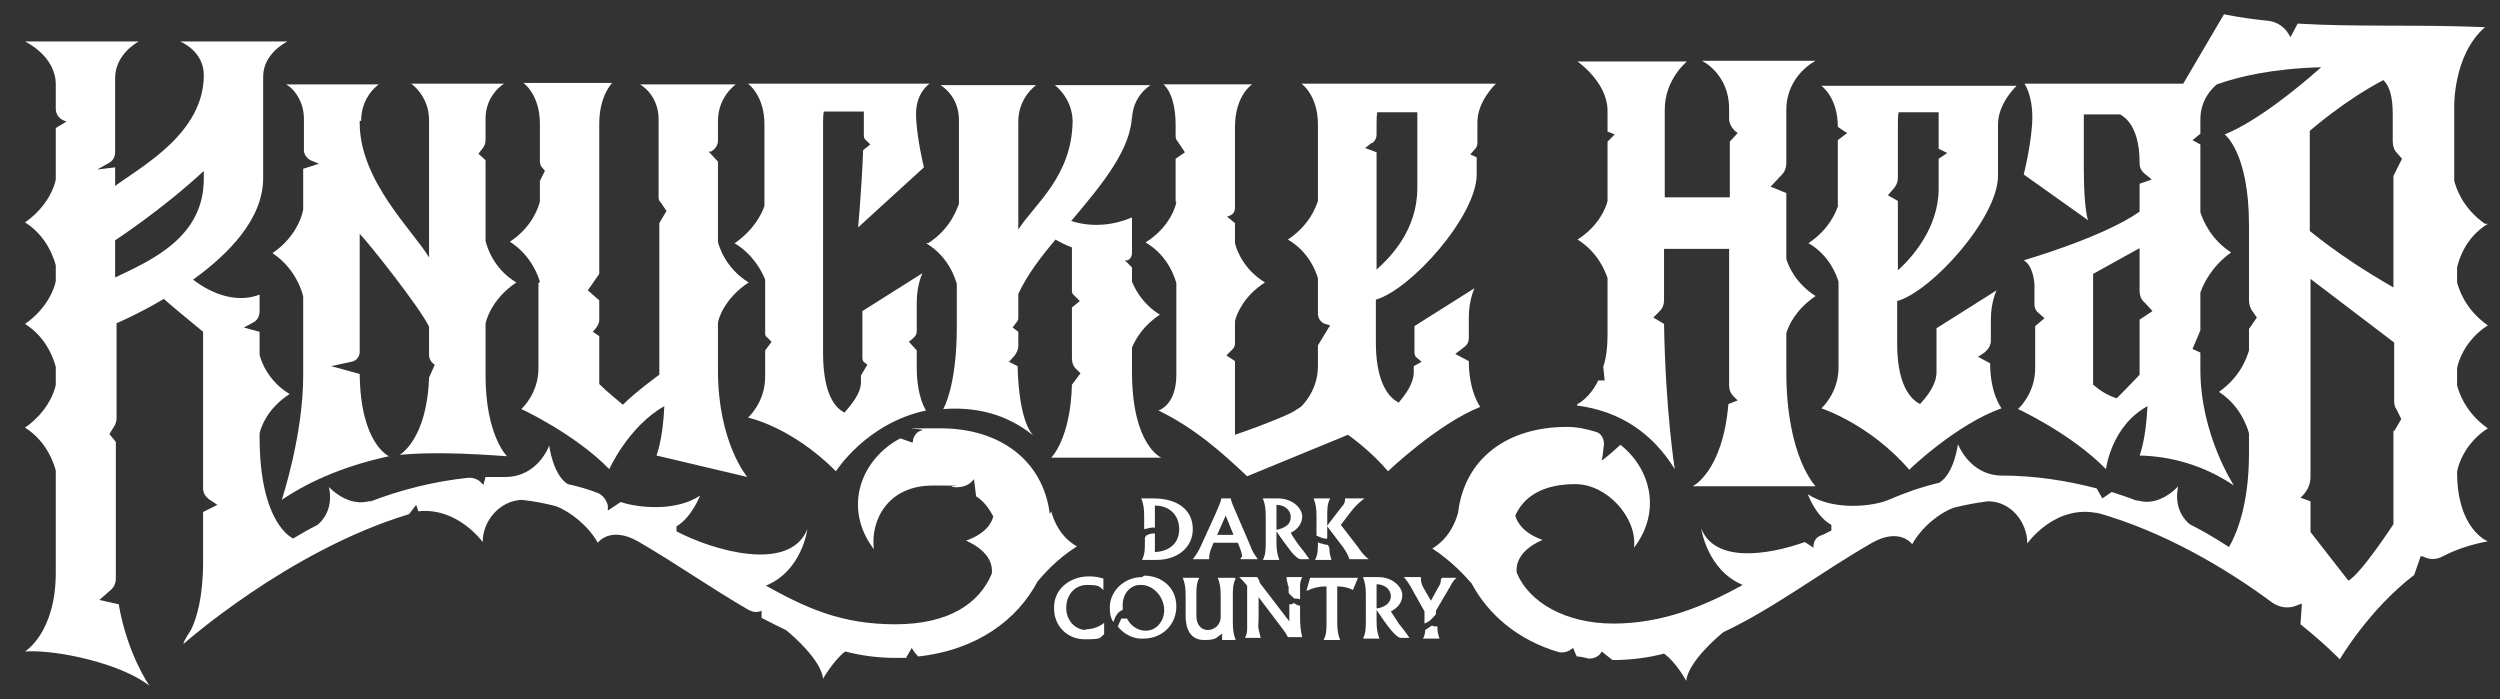 <svg viewBox="0 0 349.6 97.8" version="1.1" xmlns="http://www.w3.org/2000/svg">
  
  <rect x="0" y="0" width="349.6" height="97.8" fill="#333333" stroke="none"/>
  
  <defs>
    <style>
      .st0 {
        fill: #171717;
      }

      .st1 {
        fill: #fff;
      }

      .st2 {
        display: none;
      }
    </style>
  </defs>
  <g class="st2" id="Calque_1">
    <rect height="337.1" width="681.3" y="-120.7" x="-169.4" class="st0"></rect>
  </g>
  <g id="Calque_2">
    <g>
      <path d="M220.5,56.7c6.1.8,10.6,3.9,13.7,8.9,0,0-1.3-8.1-1.5-20.3l-1.5-.9.9-.9c.4-.4.6-.9.6-1.5v-7.2h9.1v19.1c0,.6.2,1.1.6,1.5l.6.6-1.3.5c-.8,9.5-5,11.5-5,11.5h17.2s-4.1-4.1-4.1-16v-5.4c.3-1.1,1.4-3.4,4.1-5.2-2.7-1.7-3.8-4.1-4.1-5.2v-9.2l-2.2-.9,1.6-1.7c.4-.4.6-1,.6-1.6v-7.4c0-4.9,4.1-6.9,4.1-6.9h-15.9s3.8,1.8,3.8,6.7v1.4c0,.6.3,1.2.8,1.7l.4.3-1.1,1.2v7.8h-9.1v-12.3c0-4.2,3.1-6.7,3.1-6.7h-15.3s4.2,2.9,4.2,6.9v2.9l1,.4-1,1v8.3c-.2.9-1.2,3.5-4.2,5.4,2.9,1.8,3.9,4.5,4.2,5.4v7.9c0,1.8-.2,3.3-.6,4.5l.2,1.9h-.9c-1.2,2.5-2.9,3.3-2.9,3.3h0Z" class="st1"></path>
      <path d="M257.1,28.6c-.3.9-1.2,3.4-4.2,5.4,2.9,1.7,3.9,4.4,4.2,5.4v12c0,3.6-2.4,5.7-2.4,5.7,0,0,6.8,2.2,12.3,8.6,0-.1,6.8-6.5,12.9-8.6,0,0-1.6-2-1.6-6.3l-1.7-.9.9-.6c.5-.4.9-1,.9-1.6v-3c0-2.5.8-4.1.8-4.1l-8.4,5.3v6.3c-.1,1.7-1.3,3.2-2.3,4.3-1.8-.9-3.2-3.5-3.2-8.4v-6c4.9-1.4,14.1-11.7,14.1-17.5v-7.2c0-3,2.6-5.4,2.6-5.4h-27.3s2.3,1.6,2.3,5.7h0c0,.1,1.3.9,1.3.9l-1.3,1v9.2ZM264.7,26.5c.4-.4.7-1,.7-1.6v-7.4c0-.7,0-1.3.1-1.8h5.6v5.1l1.2.6-1.2.8v4.2c0,5.5-3.8,9.7-5.7,11.4v-9.7l-1.4-.8.7-.8Z" class="st1"></path>
      <path d="M50.5,16.9c0-2.6,1.4-4.2,2.1-4.8.2-.2.4-.3.4-.3h-13s.4.2.8.6l.2.2c.7.8,1.5,2.1,1.5,4v4.4c0,.6.4,1.1.9,1.4l1.2.5-2.2.7v5.7c0,.1-.6,3.6-4.3,6.1,3.5,2.3,4.3,6,4.3,6.1v11c0,8.4-3,17.4-3,17.4,4.3-2.9,9.4-4.9,15-6.1,0,0-4-1.7-4.1-11.5l-4-1.1,2.8-.6c.7-.1,1.2-.7,1.2-1.4v-16.5c1.2,1.2,8.5,10.4,9.7,13v3.9c0,.6.3,1.1.8,1.4l-.8,1.8c-.3,8.7-4.1,10.8-4.1,10.8,4.4-.4,9.5-.2,15,.2,0,0-3-2.9-3-11.3v-7.2c0-.2.7-3.4,4.3-5.8-3.5-2.1-4.2-5.5-4.3-5.8v-11.3l-1-.9.7-.9c.2-.3.3-.7.3-1v-3c0-3.4,2.6-4.9,2.6-4.9h-13s2.5,1.7,2.5,5.1v19.2c-2.2-3.7-9.7-10.7-9.7-18.8v-.3c.1,0,.1,0,.1,0h0Z" class="st1"></path>
      <path d="M75.3,39.6v11.9c0,3.6-2.4,5.7-2.4,5.7,0,0,7.4,3.4,12.3,8.4,0,0,2.7-6,7.7-8.8-.2,4.7-1.1,6.9-1.1,6.9l12.7,3s-4.1-4.8-4.1-14.9v-6.6c0-.5.9-3.5,4.3-5.7-3.3-2-4.2-5.2-4.3-5.7v-11.2l-1.3-1.4h.3c.6-.3,1-.9,1-1.5v-2.8c0-3.4,2.5-5.1,2.5-5.1h-13.4s2.6,1.4,2.6,4.9v10.7c0,.3,0,.7.3.9l.8,1.2-1,1.7v21.2s-3.2,2.3-5.1,4.2c-.9-.8-2.1-1.7-3.3-2.9v-6.7l-.9-.6.5-.6c.2-.3.4-.7.4-1v-2.8l-1.6-1.4,1.6-2.3v-21c0-3.9,1.8-5.7,1.8-5.7h-12.4s2.3,1.6,2.3,5.7v5.1c0,.3,0,.7.3,1l.4.5-.7,1.4v2.9c-.2.7-1,3.5-4.2,5.6,3,1.9,4,4.9,4.2,5.6h0Z" class="st1"></path>
      <path d="M102.7,34c2.7,1.6,3.9,4.1,4.3,5.1v7.4c0,.3,0,.5.3.7l.6.6-.9,1.2v3.7c0,3.6-2.4,5.7-2.4,5.7,0,0,6,1.2,12.3,7.5,0,0,4.2-6.7,12.6-8.5,0,0-1.3-1.8-1.3-6v-2.4l-1.1-1.2.7-.6c.2-.2.4-.5.4-.8v-4.1c0-2.5.8-4.1.8-4.1l-8.4,5.3v6.4c0,.3,0,.6.3.8l.4.3-.9,1.5v.9c0,1.7-1.4,3.2-2.3,4.3-1.8-.9-3-3.5-3-8.4V17.4c0-.7,0-1.3.1-1.8h5.6c0,1,0,2.1,0,3.2,0,.3,0,.6.3.8l.6.6-1,.8c-.2,5.4-.7,10.8-.7,10.8l9.2-8.4s-1.1-4.5-1.1-7.5,1.9-4.2,1.9-4.2h-25.4s2.3,1.6,2.3,5.7v11.4c-.4,1.2-1.6,3.5-4.3,5.3Z" class="st1"></path>
      <path d="M144.4,60.8h0s0,0,0,0Z" class="st1"></path>
      <path d="M164.5,28.2c0,.4-.8,3.5-4.3,5.7,3.4,2,4.2,5.4,4.3,5.7v12.8c0,4.3-2.5,5-2.5,5,5.1,2.5,8.8,5.8,12.4,9.2l14.1-5.8c1.8,1.3,3.8,3,5.6,5.1,0,0,6.9-6.6,12.9-9,0,0-1.6-2.1-1.6-6.4l-1.9-1,1.3-1c.4-.3.6-.7.6-1.2v-2.9c0-2.5.8-4.1.8-4.1l-8.4,5.3v3.5c0,.3,0,.7.3.9l.7.6-1.1.6v.8c0,1.7-1.2,3.2-2.1,4.3-1.8-.9-3.2-3.5-3.2-8.4v-6c4.9-1.4,14.1-11.7,14.1-17.5v-2.4l-.9-.4.7-.8c.2-.2.3-.5.3-.8v-2.9c0-3,2.6-5.4,2.6-5.4h-27.2s2.3,1.6,2.3,5.7v10.7c-.3.9-1.2,3.4-4.2,5.4,2.9,1.7,3.9,4.4,4.2,5.4v5c0,.6.4,1.2,1,1.4l.7.2-1.7,2.8v2.9c0,3.6-2.4,5.7-2.4,5.7h0c-.5.3-1,.7-1.7,1-2.4,1.1-6,2.4-7.5,2.9h0v-10.3l-1.2-.8.9-.9c.2-.2.3-.5.3-.8v-3.1c.2-.9,1.2-3.5,4.2-5.4-3-1.8-4-4.6-4.2-5.5v-2.8l-1.1-.9.5-.2c.4-.2.6-.6.6-1v-11.3c0-4.5,2.4-6,2.4-6h-12.4s1.7,1.2,1.7,5.7v1.4c0,.3,0,.6.3.9l1,1.5-1.3.9v6h0ZM191.9,20c.4-.3.6-.7.6-1.2v-1.3c0-.7,0-1.3.1-1.8h5.6s0,4.7,0,10.6-3.8,9.7-5.7,11.4v-16.4l-1.6-.6.9-.7Z" class="st1"></path>
      <path d="M146.8,71.9c-.9-7.5-7-12-15.2-12s-1.8,0-2.7.3c-.6.1-1,.6-1.2,1.2,0,.3-.1.5-.1.5l-1.7-.6c-5.5,2.9-8.1,9.7-3.7,15.5-.5-4.1,2-8.9,8.2-8.9s1.9,0,2.8.2c.8.1,1.7,0,2.4-.5.2-.2.5-.4.6-.6l.3,2.4c1.1.7,1.8,1.7,2.4,2.8-.2.9-1,2.4-3.8,3.4,3.5,1.6,3.7,3.6,3.6,4.6-1.7,4.1-5.9,7.1-13.5,7.1s-12.5-2.3-18.1-5.4c5.1-2.1,5.8-7.9,5.8-7.9-2.5,6.2-13.4,2.9-18.3.3v-.7c2.1-1.2,3.3-4.3,3.3-4.3-3.4,2.3-8.8,1.7-11.1.9l-1.8,1.2v-.7c-.2-.8-.7-1.5-1.5-1.8-1.3-.5-2.7-.9-4.1-1.2-2.1-1.3-2.6-5.4-2.6-5.4,0,0-1.5,4.3-6,4.4-1,0-1.9,0-2.9,0l-.3,1.1-.5-.5c-.4-.3-.9-.5-1.5-.5-4.9.5-9.6,1.7-14,3.4l.3-.2c-3.2,1.1-5.9-1.9-5.9-1.9.7,3.2-1.1,4.9-1.6,5.3-1.2.6-2.4,1.3-3.4,1.9h0s-4.7-1.9-4.7-14.2v-.5c.2-.9,1.1-3.5,4.2-5.5-3-1.8-4-4.6-4.2-5.5v-3.2l-2.2-.6,1.3-.7c.6-.3.9-.9.9-1.6v-2.3c-3.1,1.2-6.6,0-9.3-2.1,5-3.6,9.8-8.5,9.8-14.2v-13.6h0c0-.2,0-.4,0-.6,0-3.3,3.4-4.9,3.4-4.9h-15s3.3,1.3,3.3,4.7c0,8.1-8.6,12.7-12.4,15.5v-2.6l-2.5.3,1.6-.9c.6-.3.9-.9.9-1.5v-10.4c0-3.4,3.3-5.1,3.3-5.1H3.5s4.3,2,4.3,6v3.4c0,.7.4,1.3,1,1.6l.5.2-1.5.9v7.2c-.1.7-1,3.7-4.3,6,3.2,2,4.1,5.3,4.3,6v2.2c-.1.7-1,3.7-4.3,6,3.2,2,4.1,5.3,4.3,6v2.5c-.1.7-1,3.7-4.3,6,3.2,2,4.1,5.3,4.3,6v14.3c0,8.4-4.3,11-4.3,11,4.4-.3,13.5,1.7,17.4,4.8,0,0-3.1-4.4-4.3-11.4l-2.7-.6,1.7-1.5c.4-.4.6-.9.6-1.5,0-.8,0-1.5,0-2.3v-16.8l-.9-1.1.8-1.3c.1-.3.2-.6.2-.9v-13.3s2.9-1.2,6.6-3.4c1.7,1.5,4.2,3.5,5.5,4.6v21.9c0,.6.3,1.1.8,1.5l1.2.8-2,1v7c0,4.9-.9,7.9-1.7,9.5-.4.6-.7,1.1-.9,1.5-.1.2-.2.3-.2.3l.2-.2c-.1.2-.2.4-.2.4,0,0,14.7-13.1,31.6-18.2l1-1.3.3.9c5.5-.6,9,4.3,9,4.3,0-3,2.4-5.8,5.5-5.9,1.7.2,3.3.5,4.8.9,1.8.7,4.4,2.6,5.8,5.1,0,0,1.7-2.4,5.6-.2,5.2,3,10.3,6.6,15.5,9.6.6.3,1.2.4,1.8.1,0,0,0,0,0,0v1c1.2.6,2.3,1.2,3.4,1.7,1,.8,4.9,4.2,5.2,6.8,0,0,1.5-2.6,3.1-3.8,2.3.6,4.6.9,7.1.9s.9,0,1.4,0l.8-1.4s.3.6.9,1.2c8.3-.9,13.9-5.2,16.7-10.5.7-.8,2.5-3,5.5-4.9-2.2-1.2-3.2-3.4-3.6-4.9h0ZM16.1,38.8v-5.2s6.6-4.3,12.4-9.7v1.1c0,8.1-7.1,11.3-12.4,13.8ZM29.2,47.6s0,0,0,0Z" class="st1"></path>
      <path d="M347.5,31.3c-3.3-2.3-4.1-5.3-4.3-6v-10.3s-.2-7.3,4.3-11.2c-9.5-.4-17.9,0-26.2-.5l-1,1.9-.3-.5c-.6-1-1.7-1.7-2.9-1.8-2-.2-4.1-.5-6.1-.9l-5.7,9.7h-22.2s1.1,1.5,1.1,4.7-1.2,8-1.2,8l9,6.4s-.6-1.4-.6-7.2v-7.6h5.1c0,.1,2.7,1,2.7,6.7v.2c0,.5.2.9.6,1.3l1.1.9-1.7.6v3.9c-5.1,3.6-16.2,6.8-16.2,6.8,1.4.8,1.5,3.4,1.5,3.4v2.8c0,.4.2.9.5,1.1l.9.8-1.3,1.1v5.9c0,3.6-2.4,5.7-2.4,5.7,0,0,7.4,3.4,12.3,8.4,0,0,.7-6,5.8-8.8-.2,4.7-1.1,6.9-1.1,6.9,4.3.1,8.9,1.3,13.2,4.2,0,0-4.7-7.1-4.7-16.2v-2.4l-1.1-.5,1.1-2.6v-5.3c.4-1.1,1.5-3.6,4.3-5.6-2.8-1.8-3.9-4.4-4.3-5.6v-9.5l-1.1-.6,1.1-.9v-2c0-2.8,1.7-4.4,2.3-4.9,3.1-1.1,7.7-2.2,14.6-2.4-3.6,3.2-9.1,7.6-13.5,9.4,0,0,3.4,2.5,3.4,12.7v10.5c0,.6.2,1.2.6,1.7l.5.7-1.1,1.6v3c-.3,1-1.2,3.7-4.2,5.8,2.9,1.9,3.9,4.7,4.2,5.8v2.8c0,7.3-1.8,11.4-2.8,13.1-1.7-1.1-3.5-2.2-5.5-3.2-.5-.4-2.3-2.1-1.6-5.3,0,0-2.7,3.1-5.9,1.9l.3.2c-1.2-.5-2.5-.9-3.7-1.3l-1.3.9-.8-1.4c-4.2-1.1-8.7-1.8-13.4-1.8-4.4-.1-6-4.4-6-4.4,0,0-.5,4.1-2.6,5.4-2.5.6-4.8,1.4-7.1,2.4,0,0,0,0,0,0-2.1.9-7.7,1.6-11.3-.8,0,0,1.1,3.1,3.3,4.3v.8c-.5.2-.9.5-1.5.7s-1,.8-1,1.5v.2l-1.2-.8c-5.4,1.9-12.6,2.9-14.5-1.9,0,0,.8,5.8,5.8,7.9-5.6,3.1-11.4,5.4-18.1,5.4s-11.8-3-13.5-7.1c-.1-.9,0-3,3.6-4.6-2.8-1-3.6-2.6-3.8-3.4,1.2-2.7,3.9-4.4,8.4-4.4s8.7,4.8,8.2,8.9c3.9-5.1,2.3-11.1-1.9-14.4-1.1,1-2.8,2.5-2.6,2.1.1-.3.2-1.3.3-2.2,0-.8-.4-1.5-1.1-1.7-1.3-.4-2.6-.7-4.1-.7-8.3,0-14.3,4.4-15.2,12-.4,1.5-1.4,3.7-3.6,5,2.9,1.9,4.8,4.1,5.5,4.9,2.3,4.3,6.4,7.9,12.2,9.6.5.1,1,0,1.4-.2l.6-.4s.2.6.5,1.2c.6,0,1.2.2,1.7.3.6,0,1.2-.2,1.6-.7l.2-.3s.7.6,1.5,1.2c2.5,0,4.9-.3,7.2-.9,1.7,1.2,3.1,3.8,3.1,3.8.3-2.6,4.2-6,5.2-6.8,7.2-3.4,13.8-8.5,20.8-12.5,3.9-2.2,5.6.2,5.6.2,1.4-2.5,3.9-4.4,5.8-5.1,1.6-.4,3.2-.7,4.8-.9,3.2,0,5.5,2.9,5.5,5.9,0,0,3.9-5.6,10-4.2l-.6-.2c9.8,2.7,18.7,8.1,24.9,12.7.9.6,2,.8,3,.5l1.1-.4-.2,2.9c3.5,2.8,5.5,4.9,5.5,4.9,0,0,4-6.9,10.4-11.8l.9-2.6h.3c.9.5,1.9.5,2.8,0,1.9-1,4.1-1.7,6.3-2.1,0,0-4.3-1.6-4.3-9.7h0c.1-.8,1-4,4.3-6.1-3.3-2.3-4.1-5.3-4.3-6v-2.4c.1-.7,1-3.9,4.3-6-3.3-2.3-4.1-5.3-4.3-6v-2.1c.2-.8,1-4.1,4.3-6.1h0ZM299.2,44.7v7.7s-1.2,1.3-3.2,3.3c-1.2-.4-2.1-.9-3.3-1.9v-15.5l6.5-3.6v5.9c0,.7.2,1.3.7,1.7l1.1,1.2-1.8,1.2ZM334.7,60.2v13.1s-4.5,6.9-6.3,7.9l-5.3-6.8v-4.3l-1.4-.5h0c.9-.8,1.4-1.8,1.4-2.9v-27.7l11.7,8.9v8c0,.4,0,.9.3,1.3l.7,1.4-1,1.7ZM334.7,24.5v15.7c-3.8-2.2-7.6-4.6-11.7-7.9v-14s4.9-4.3,10.3-7.1c.9.9,1.3,2.4,1.3,4.8v3.7c0,.7.2,1.3.6,1.7l.7.8-1.2,2.4Z" class="st1"></path>
      <path d="M129.5,34c3.3,2,4.1,5.1,4.3,5.7v6c0,8.4-1.9,11.5-1.9,11.5,4.3-.3,8.6.5,12.6,3.7-.3-.3-2-2.1-2.2-9.7l-1.2-.6.8-.9c.3-.4.5-.9.5-1.3v-2l-.8-.6.6-.8c.1-.1.2-.3.2-.5v-3.4c1.2-2.6,3.1-5.1,5.2-7.6.7.4,1.5.8,2.3,1.1v6c0,.2,0,.4.2.6l.9.9-1.1.9v7.1c0,.6.2,1.2.7,1.6l.5.5-1.2,1.6c-.2,7.6-2.9,10.2-2.9,10.2h15.4s-4.1-1.7-4.1-12v-3.4c.5-1.2,1.6-3.1,3.9-4.6-2.3-1.4-3.4-3.4-3.9-4.6v-2l-1-1h.4c.4-.2.6-.6.6-1v-5c-2.3,1-5.4,1.5-8.5.5,4.3-5.1,8.5-10.1,8.5-15v.9c0-3.4,2.6-4.9,2.6-4.9h-13.4s2.4,1.7,2.5,5c-.1,7.8-5.3,11.6-7.6,15.2v-15.1c0-3.4,2.5-5.1,2.5-5.1h-13.4s2.6,1.4,2.6,4.9v11.7c-.2.4-1,3.4-4.3,5.5h0Z" class="st1"></path>
      <path d="M160.5,74.8c-.2,0-.3.2-.4.4v.6c0,1,0,1.7-.4,2.5h2c2.9,0,5.1-1.7,5.1-4.3,0-2.6-2-4.3-5.5-4.3s-1,0-1.7,0c.3.8.4,1.4.4,2.4v1.9c.5-.1,1-.3,1.5-.2v-1.6c0-.6,0-1.1,0-1.5,2.1,0,3.4,1.4,3.4,3.3s-1.3,3.1-3.4,3.2c0-.4,0-1,0-1.7v-.9c-.3,0-.7,0-1,.2h0Z" class="st1"></path>
      <path d="M173.5,78.2h2.4c-.5-.7-.8-1.1-1.1-2l-1.9-4.4c-.4-.9-.7-1.6-.8-2.1h-1.3c-.1.5-.4,1.2-.8,2.1l-2,4.4c-.4.9-.8,1.5-1.2,2h0s2.3,0,2.3,0v-.3c0-.4.1-.8.4-1.5l.2-.5h3.4l.2.5c.3.8.4,1.1.4,1.5-.2,0-.2.1-.2.2h0ZM170.2,74.8l1.2-2.7,1.1,2.7h-2.3Z" class="st1"></path>
      <path d="M180.6,77.2c.5.6.9.9,1.2,1h1.3c-.6-.9-1.1-1.5-1.5-2-.4-.6-.8-1.1-1.1-1.7,1-.5,1.6-1.3,1.6-2.3s-1.2-2.5-3.4-2.5h-2.1c.3.8.4,1.4.4,2.5v3.6c0,1,0,1.7-.4,2.5h2.3c-.3-.8-.4-1.4-.4-2.5v-1.5c.8,1.2,1.5,2.1,2.1,2.9h0ZM178.5,70.6c1.1,0,2,.7,2,1.7s-.7,1.5-2,1.8v-3.5Z" class="st1"></path>
      <path d="M185.7,76.2c-.3,0-.6-.1-.9-.2-.2,0-.4-.1-.5-.2,0,1,0,1.7-.4,2.5h2.3c-.2-.6-.3-1-.3-1.7,0,0-.1-.1-.1-.2h0s0,0,0,0Z" class="st1"></path>
      <path d="M188.8,78.2h2.6c-.5-.4-1-.9-1.5-1.7l-2.4-3.1,1.3-1.7c.6-.8,1.2-1.4,2-2h0s-2.7,0-2.7,0c0,.5-.1.8-.5,1.2l-2,2.6v-1.3c0-1,0-1.7.4-2.5h-2.3c.3.8.4,1.4.4,2.5v2.7h0c.5.2,1,.5,1.5.4v-1.7l2.2,2.9c.5.7.8,1.3.9,1.7h0Z" class="st1"></path>
      <path d="M151.9,88.1c-1.6,0-2.8-1.4-2.8-3.1,0-1.8,1.2-3.2,2.9-3.2s1.7.2,2.3.7h0v-1.6c-.7-.2-1.3-.3-2-.3-2.7,0-5,1.8-4.9,4.5,0,2.4,1.8,4.3,4.3,4.3s2-.2,2.7-.7v-1.6c0,0,0,0,0,0-.6.5-1.5.9-2.6.9h0Z" class="st1"></path>
      <path d="M159.7,80.7c-2.5,0-4.6,2-4.5,4.4,0,.7.1,1.3.5,1.9.2-.7.6-1.5,1.3-1.7,0-.2,0-.5,0-.7,0-1.7,1.2-2.9,2.6-2.8,1.7,0,3.2,1.7,3.2,3.5,0,1.6-1.1,2.9-2.6,2.9-1.1,0-2.1-.7-2.6-1.7,0,0,0,0-.1,0-.2,0-.4,0-.6,0h-.1c-.1.3-.3.6-.4.9,0,0,0,.1-.1.2.8,1,2.1,1.8,3.6,1.7,2.6,0,4.6-1.9,4.6-4.5,0-2.6-2-4.3-4.5-4.3h0Z" class="st1"></path>
      <path d="M172.6,80.8h-2.3c.3.8.4,1.4.4,2.5v3c0,1.1-.9,1.8-1.8,1.8s-1.6-.7-1.6-2v-2.8c0-1,0-1.7.4-2.5h-2.3c.3.8.4,1.4.4,2.5v2.8c0,2.2.9,3.4,2.6,3.4s1.6-.3,2.5-.9c0,.4,0,.7,0,.9h1.9c-.3-.8-.4-1.4-.4-2.5v-3.6c0-1.1,0-1.7.4-2.5h0Z" class="st1"></path>
      <path d="M180.2,82c0,.3,0,.6,0,.9.2.3.5.5.8.8.2,0,.5,0,.8.1v-.3c0-.6,0-1.1,0-1.6,0-.4.1-.8.3-1.2h-2.2c0,.4.2.9.2,1.2h0Z" class="st1"></path>
      <path d="M181.8,84.7c-.3,0-.6-.2-.9-.4,0,0-.1.2-.3.2h-.3v2.4l-3.6-4.7c-.3-.4-.5-.6-.6-.9,0-.2-.2-.4-.3-.6h-2.5c.4.4.7.7,1.1,1.2v4.5c0,.6,0,1.1,0,1.6,0,.4-.1.8-.3,1.2h2.2c-.1-.4-.2-.8-.3-1.2s0-.9,0-1.6v-2.9l3.4,4.5c.4.5.6.9.7,1.1h2c-.2-.8-.3-1.6-.3-2.8v-1.8Z" class="st1"></path>
      <path d="M182.8,82.6c.8-.4,1.7-.6,2.7-.6v5c0,1,0,1.7-.4,2.5h2.3c-.3-.8-.4-1.4-.4-2.5v-5c.9,0,1.6.2,2.2.5l.7-1.7h-6.7l-.5,1.8Z" class="st1"></path>
      <path d="M194.5,85.5c1-.5,1.6-1.3,1.6-2.3s-1.2-2.5-3.4-2.5h-2.1c.3.8.4,1.4.4,2.5v3.6c0,1,0,1.7-.4,2.5h2.3c-.3-.8-.4-1.4-.4-2.5v-1.5c.8,1.2,1.5,2.2,2.1,2.9.5.6.9.9,1.2,1h1.3c-.6-.9-1.1-1.5-1.5-2-.4-.6-.7-1.1-1.1-1.7h0ZM192.5,85.2v-3.5c1.1,0,2,.7,2,1.7,0,.8-.7,1.5-2,1.7Z" class="st1"></path>
      <path d="M200.5,87.6s0,0-.1-.1c0,0-.1,0-.2,0-.3.2-.6.4-.9.6,0,.4-.1.8-.3,1.2h2.3c-.2-.6-.3-1-.3-1.7,0,0-.2,0-.3,0h0Z" class="st1"></path>
      <path d="M201.5,80.9c0,.3,0,.7-.3,1.1l-1.1,2-1.1-1.9c-.2-.4-.3-.8-.3-1.1v-.3h-2.4c.3.3.6.7,1,1.4l1.9,3.4v1.7l.6-.3c.4-.3.7-.7,1-1v-.5l2-3.4c.3-.6.6-1,.9-1.2h0s-2.1,0-2.1,0c0,0,0,0,0,.2h0Z" class="st1"></path>
    </g>
  </g>
</svg>